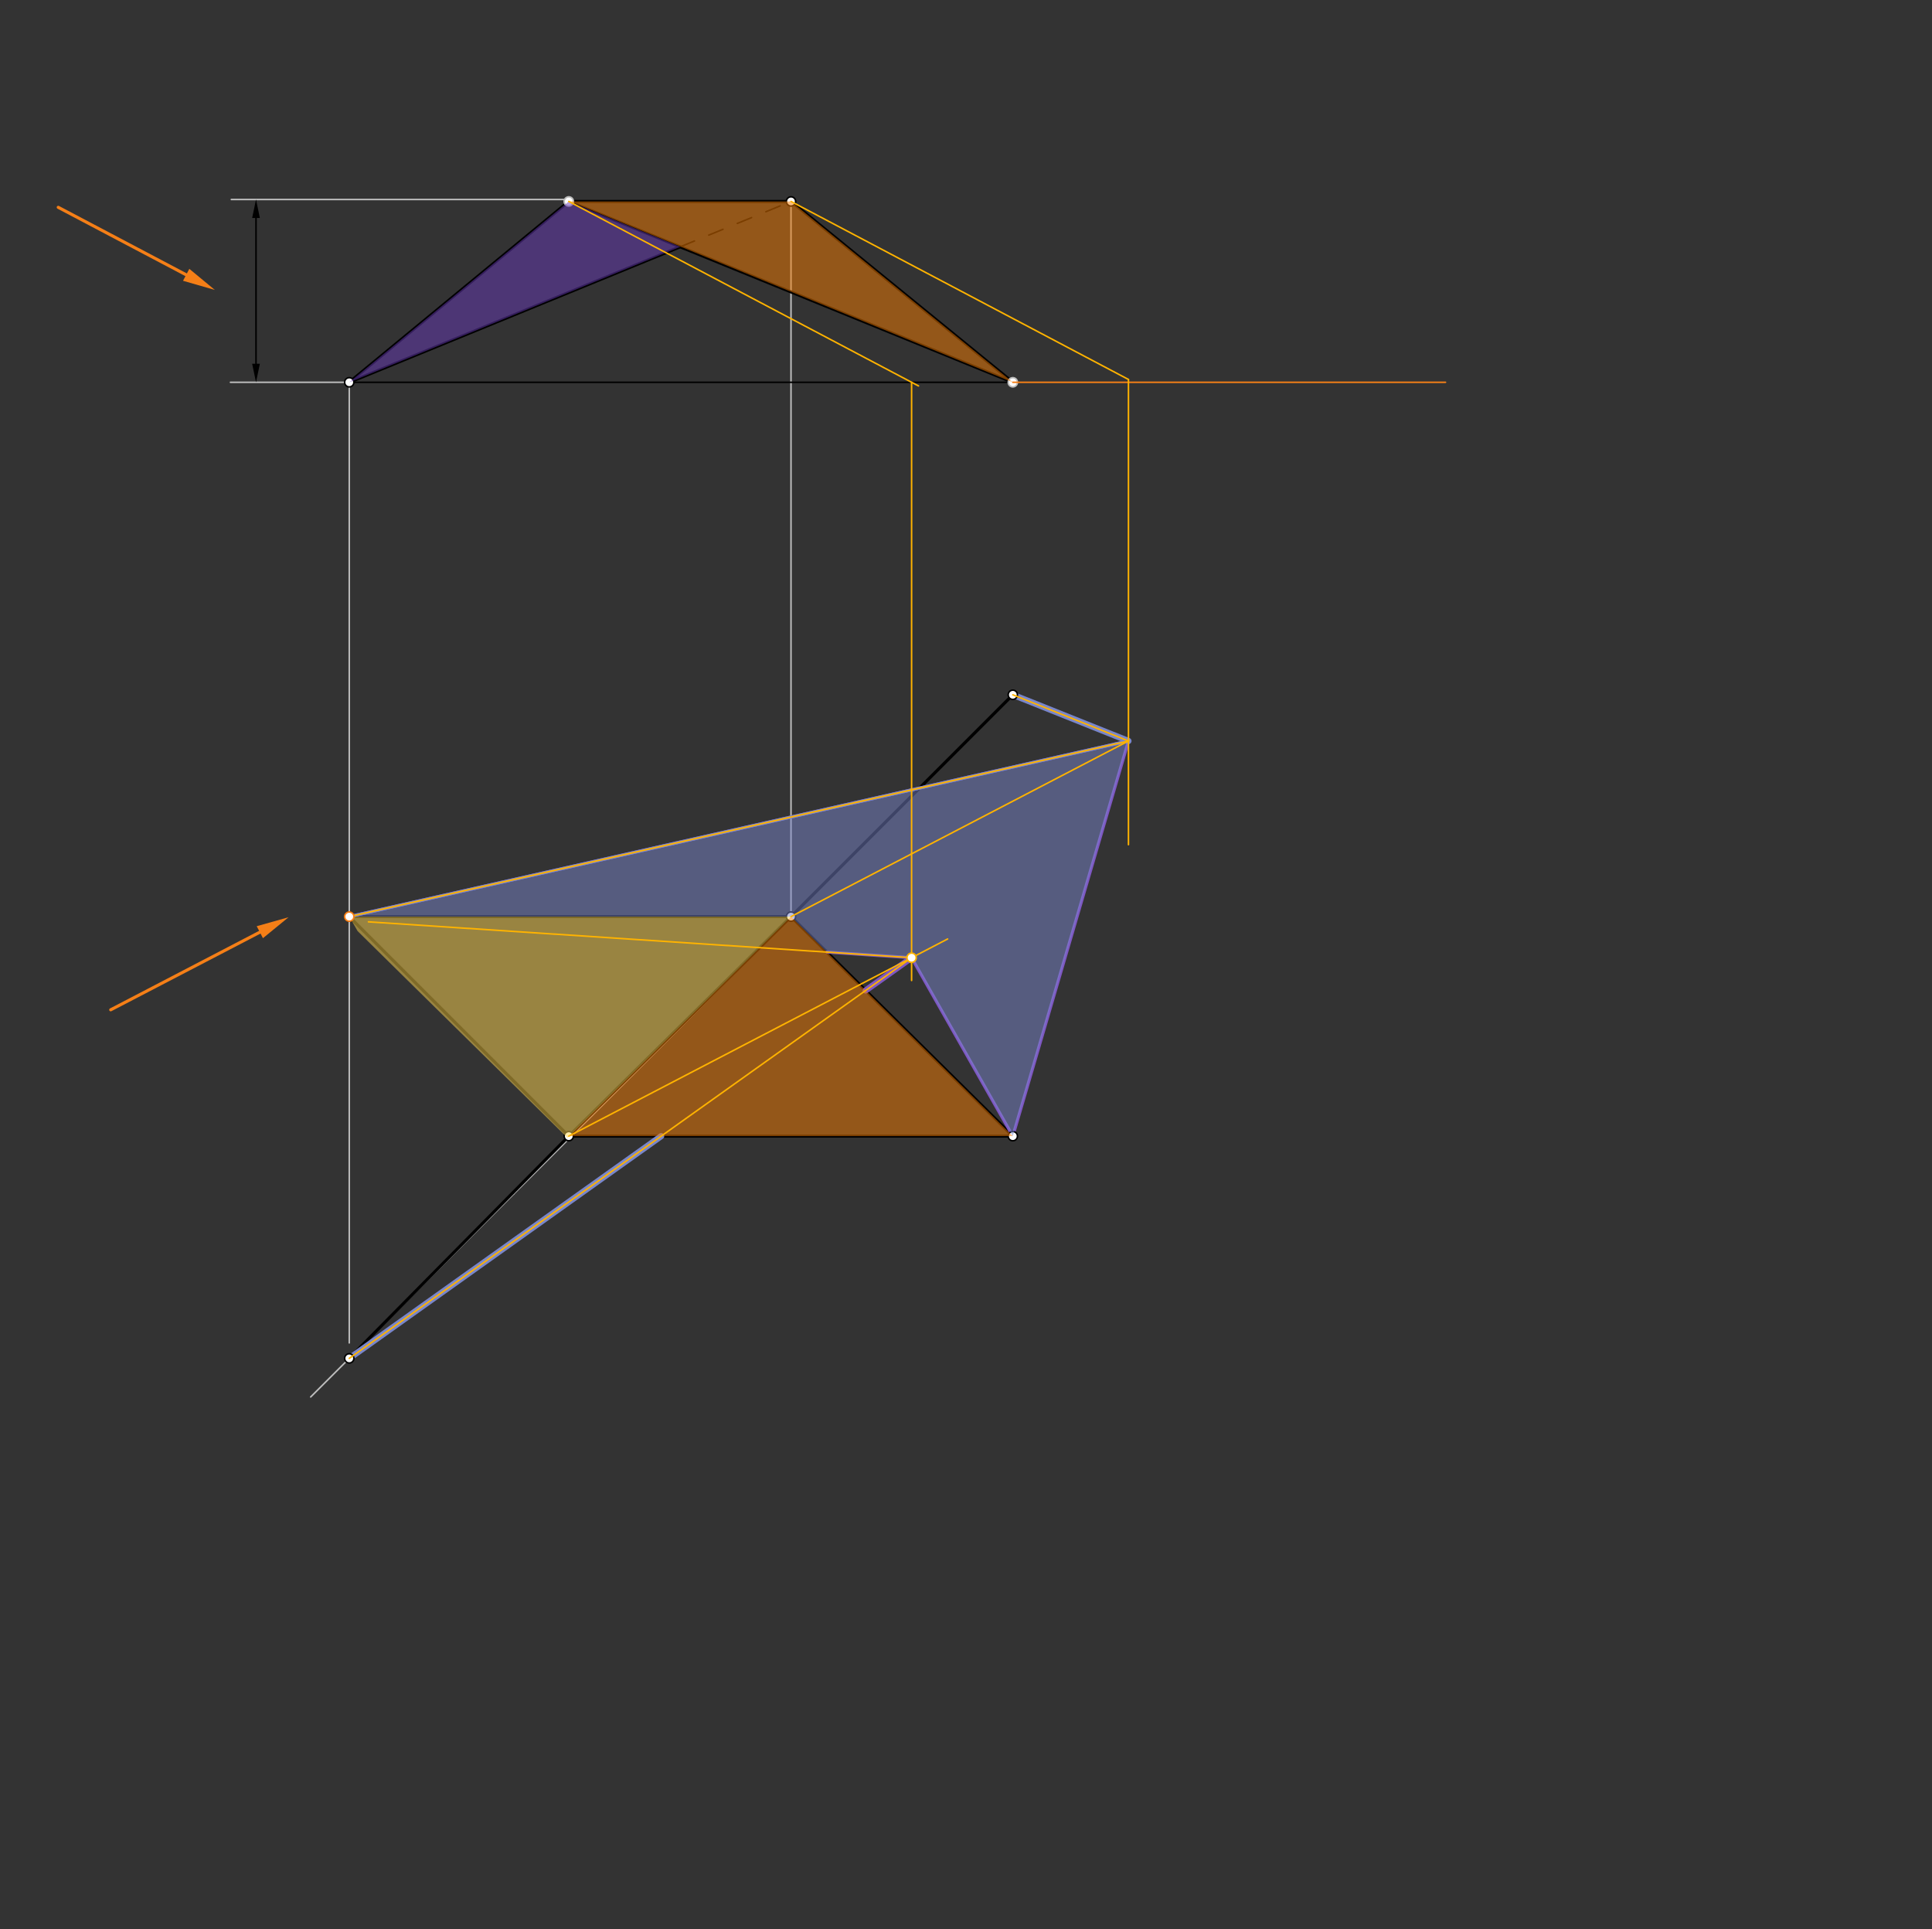 <svg xmlns="http://www.w3.org/2000/svg" class="svg--816" height="100%" preserveAspectRatio="xMidYMid meet" viewBox="0 0 1252 1250" width="100%"><rect x="0" y="0" width="1252" height="1250" fill="#333333" stroke="none"/><defs><marker id="marker-arrow" markerHeight="16" markerUnits="userSpaceOnUse" markerWidth="24" orient="auto-start-reverse" refX="24" refY="4" viewBox="0 0 24 8"><path d="M 0 0 L 24 4 L 0 8 z" stroke="inherit"></path></marker></defs><g class="aux-layer--949"><g class="element--733"><line stroke="#BDBDBD" stroke-dasharray="none" stroke-linecap="round" stroke-width="1" x1="656.34" x2="332.836" y1="450.224" y2="773.727"></line></g><g class="element--733"><line stroke="#BDBDBD" stroke-dasharray="none" stroke-linecap="round" stroke-width="1" x1="512.597" x2="512.597" y1="130.536" y2="594.224"></line></g><g class="element--733"><line stroke="#BDBDBD" stroke-dasharray="none" stroke-linecap="round" stroke-width="1" x1="226.333" x2="226.333" y1="247.724" y2="870.224"></line></g><g class="element--733"><line stroke="#BDBDBD" stroke-dasharray="none" stroke-linecap="round" stroke-width="1" x1="332.836" x2="201.336" y1="773.727" y2="905.227"></line></g><g class="element--733"><line stroke="#000000" stroke-dasharray="none" stroke-linecap="round" stroke-width="1" x1="368.591" x2="512.597" y1="130.536" y2="130.536"></line></g><g class="element--733"><line stroke="#000000" stroke-dasharray="none" stroke-linecap="round" stroke-width="1" x1="512.597" x2="656.34" y1="130.536" y2="247.724"></line></g><g class="element--733"><line stroke="#000000" stroke-dasharray="none" stroke-linecap="round" stroke-width="1" x1="368.591" x2="656.34" y1="130.536" y2="247.724"></line></g><g class="element--733"><line stroke="#000000" stroke-dasharray="none" stroke-linecap="round" stroke-width="1" x1="368.591" x2="226.333" y1="130.536" y2="247.724"></line></g><g class="element--733"><line stroke="#000000" stroke-dasharray="none" stroke-linecap="round" stroke-width="1" x1="226.333" x2="656.34" y1="247.724" y2="247.724"></line></g><g class="element--733"><line stroke="#000000" stroke-dasharray="none" stroke-linecap="round" stroke-width="1" x1="226.333" x2="512.597" y1="593.966" y2="593.966"></line></g><g class="element--733"><line stroke="#000000" stroke-dasharray="none" stroke-linecap="round" stroke-width="1" x1="512.597" x2="368.591" y1="593.966" y2="736.224"></line></g><g class="element--733"><line stroke="#000000" stroke-dasharray="none" stroke-linecap="round" stroke-width="1" x1="226.333" x2="368.591" y1="593.966" y2="736.224"></line></g><g class="element--733"><line stroke="#000000" stroke-dasharray="none" stroke-linecap="round" stroke-width="1" x1="512.597" x2="656.34" y1="593.966" y2="736.224"></line></g><g class="element--733"><line stroke="#000000" stroke-dasharray="none" stroke-linecap="round" stroke-width="1" x1="368.591" x2="656.34" y1="736.224" y2="736.224"></line></g><g class="element--733"><line stroke="#000000" stroke-dasharray="none" stroke-linecap="round" stroke-width="2" x1="368.591" x2="226.333" y1="130.536" y2="247.724"></line></g><g class="element--733"><line stroke="#000000" stroke-dasharray="none" stroke-linecap="round" stroke-width="2" x1="440.78" x2="226.333" y1="159.936" y2="247.724"></line></g><g class="element--733"><line stroke="#000000" stroke-dasharray="none" stroke-linecap="round" stroke-width="2" x1="368.591" x2="656.34" y1="130.536" y2="247.724"></line></g><g class="element--733"><line stroke="#000000" stroke-dasharray="none" stroke-linecap="round" stroke-width="2" x1="512.597" x2="656.34" y1="130.536" y2="247.724"></line></g><g class="element--733"><line stroke="#000000" stroke-dasharray="none" stroke-linecap="round" stroke-width="2" x1="368.591" x2="512.597" y1="130.536" y2="130.536"></line></g><g class="element--733"><line stroke="#000000" stroke-dasharray="none" stroke-linecap="round" stroke-width="2" x1="226.333" x2="512.597" y1="593.966" y2="593.966"></line></g><g class="element--733"><line stroke="#000000" stroke-dasharray="none" stroke-linecap="round" stroke-width="2" x1="512.597" x2="368.591" y1="593.966" y2="736.224"></line></g><g class="element--733"><line stroke="#000000" stroke-dasharray="none" stroke-linecap="round" stroke-width="2" x1="226.333" x2="368.591" y1="593.966" y2="736.224"></line></g><g class="element--733"><line stroke="#000000" stroke-dasharray="none" stroke-linecap="round" stroke-width="2" x1="368.591" x2="656.34" y1="736.224" y2="736.224"></line></g><g class="element--733"><line stroke="#000000" stroke-dasharray="none" stroke-linecap="round" stroke-width="2" x1="512.597" x2="656.34" y1="593.966" y2="736.224"></line></g><g class="element--733"><line stroke="#000000" stroke-dasharray="10" stroke-linecap="round" stroke-width="1" x1="440.78" x2="512.597" y1="159.936" y2="130.536"></line></g><g class="element--733"><line stroke="#000000" stroke-dasharray="none" stroke-linecap="round" stroke-width="2" x1="656.34" x2="512.597" y1="450.224" y2="593.966"></line></g><g class="element--733"><line stroke="#000000" stroke-dasharray="none" stroke-linecap="round" stroke-width="2" x1="368.591" x2="226.333" y1="736.224" y2="880.23"></line></g><g class="element--733"><line stroke="#BDBDBD" stroke-dasharray="none" stroke-linecap="round" stroke-width="1" x1="366.476" x2="149.905" y1="129.271" y2="129.271"></line></g><g class="element--733"><line stroke="#BDBDBD" stroke-dasharray="none" stroke-linecap="round" stroke-width="1" x1="226.333" x2="149.333" y1="247.724" y2="247.724"></line></g><g class="element--733"><line stroke="#000000" stroke-dasharray="none" stroke-linecap="round" stroke-width="1" x1="165.905" x2="165.905" y1="235.724" y2="141.271"></line><path d="M165.905,247.724 l12,2.5 l0,-5 z" fill="#000000" stroke="#000000" stroke-width="0" transform="rotate(270, 165.905, 247.724)"></path><path d="M165.905,129.271 l12,2.5 l0,-5 z" fill="#000000" stroke="#000000" stroke-width="0" transform="rotate(90, 165.905, 129.271)"></path></g><g class="element--733"><line stroke="#7E57C2" stroke-dasharray="none" stroke-linecap="round" stroke-width="2" x1="226.333" x2="731.28" y1="593.966" y2="480.156"></line></g><g class="element--733"><line stroke="#7E57C2" stroke-dasharray="none" stroke-linecap="round" stroke-width="2" x1="731.28" x2="656.34" y1="480.156" y2="736.224"></line></g><g class="element--733"><line stroke="#7E57C2" stroke-dasharray="none" stroke-linecap="round" stroke-width="2" x1="590.743" x2="656.34" y1="620.607" y2="736.224"></line></g><g class="element--733"><line stroke="#7E57C2" stroke-dasharray="none" stroke-linecap="round" stroke-width="2" x1="590.743" x2="535.852" y1="620.607" y2="616.981"></line></g><g class="element--733"><line stroke="#7E57C2" stroke-dasharray="none" stroke-linecap="round" stroke-width="2" x1="590.743" x2="560.958" y1="620.607" y2="641.828"></line></g><g class="element--733"><line stroke="#7E57C2" stroke-dasharray="none" stroke-linecap="round" stroke-width="2" x1="428.463" x2="226.333" y1="736.224" y2="880.23"></line></g><g class="element--733"><line stroke="#7E57C2" stroke-dasharray="none" stroke-linecap="round" stroke-width="2" x1="656.34" x2="731.28" y1="450.224" y2="480.156"></line></g><g class="element--733"><line stroke="#7986CB" stroke-dasharray="none" stroke-linecap="round" stroke-width="2" x1="226.333" x2="731.28" y1="593.966" y2="480.156"></line></g><g class="element--733"><line stroke="#7986CB" stroke-dasharray="none" stroke-linecap="round" stroke-width="2" x1="226.333" x2="428.463" y1="880.23" y2="736.224"></line></g><g class="element--733"><line stroke="#7986CB" stroke-dasharray="none" stroke-linecap="round" stroke-width="4" x1="226.333" x2="428.463" y1="880.23" y2="736.224"></line></g><g class="element--733"><line stroke="#7986CB" stroke-dasharray="none" stroke-linecap="round" stroke-width="4" x1="656.34" x2="731.28" y1="450.224" y2="480.156"></line></g><g class="element--733"><line stroke="#7E57C2" stroke-dasharray="none" stroke-linecap="round" stroke-width="4" x1="590.743" x2="560.958" y1="620.607" y2="641.828"></line></g><g class="element--733"><circle cx="368.591" cy="130.536" r="3" stroke="#BDBDBD" stroke-width="1" fill="#ffffff"></circle>}</g><g class="element--733"><circle cx="226.333" cy="880.23" r="3" stroke="#000000" stroke-width="1" fill="#ffffff"></circle>}</g><g class="element--733"><circle cx="656.34" cy="450.224" r="3" stroke="#000000" stroke-width="1" fill="#ffffff"></circle>}</g><g class="element--733"><circle cx="226.333" cy="593.966" r="3" stroke="#000000" stroke-width="1" fill="#ffffff"></circle>}</g><g class="element--733"><circle cx="512.597" cy="593.966" r="3" stroke="#000000" stroke-width="1" fill="#ffffff"></circle>}</g><g class="element--733"><circle cx="368.591" cy="736.224" r="3" stroke="#000000" stroke-width="1" fill="#ffffff"></circle>}</g><g class="element--733"><circle cx="656.34" cy="736.224" r="3" stroke="#000000" stroke-width="1" fill="#ffffff"></circle>}</g><g class="element--733"><circle cx="512.597" cy="130.536" r="3" stroke="#000000" stroke-width="1" fill="#ffffff"></circle>}</g><g class="element--733"><circle cx="226.333" cy="247.724" r="3" stroke="#000000" stroke-width="1" fill="#ffffff"></circle>}</g><g class="element--733"><circle cx="656.34" cy="247.724" r="3" stroke="#BDBDBD" stroke-width="1" fill="#ffffff"></circle>}</g></g><g class="main-layer--75a"><g class="element--733"><g fill="#7986CB" opacity="0.5"><path d="M 226.333 593.966 L 731.28 480.156 L 656.34 736.224 L 590.743 620.607 L 535.852 616.981 L 512.597 593.966 L 226.333 593.966 Z" stroke="none"></path></g></g><g class="element--733"><g fill="#F57C00" opacity="0.5"><path d="M 512.597 593.966 L 512.597 593.966 L 656.34 736.224 L 368.591 736.224 L 512.597 593.966 Z" stroke="none"></path></g></g><g class="element--733"><g fill="#F57C00" opacity="0.5"><path d="M 368.591 130.536 L 512.597 130.536 L 656.34 247.724 L 373.75 132.35 Z" stroke="none"></path></g></g><g class="element--733"><g fill="#FFD54F" opacity="0.5"><path d="M 226.333 593.966 L 512.597 593.966 L 367.75 737.35 L 231.75 603.35 Z" stroke="none"></path></g></g><g class="element--733"><g fill="#673AB7" opacity="0.5"><path d="M 226.333 247.724 L 368.591 130.536 L 440.78 159.936 L 226.333 247.724 Z" stroke="none"></path></g></g><g class="element--733"><line stroke="#F57F17" stroke-dasharray="none" stroke-linecap="round" stroke-width="1" x1="656.34" x2="936.75" y1="247.724" y2="247.724"></line></g><g class="element--733"><line stroke="#F57F17" stroke-dasharray="none" stroke-linecap="round" stroke-width="2" x1="37.75" x2="120.646" y1="134.35" y2="178.078"></line><path d="M139.22,187.876 l21,4.375 l0,-8.75 z" fill="#F57F17" stroke="#F57F17" stroke-width="0" transform="rotate(207.812, 139.22, 187.876)"></path></g><g class="element--733"><line stroke="#F57F17" stroke-dasharray="none" stroke-linecap="round" stroke-width="2" x1="71.75" x2="168.376" y1="654.35" y2="604.062"></line><path d="M187.004,594.368 l21,4.375 l0,-8.75 z" fill="#F57F17" stroke="#F57F17" stroke-width="0" transform="rotate(152.506, 187.004, 594.368)"></path></g><g class="element--733"><line stroke="#FFB300" stroke-dasharray="none" stroke-linecap="round" stroke-width="1" x1="368.591" x2="595.234" y1="130.536" y2="250.093"></line></g><g class="element--733"><line stroke="#FFB300" stroke-dasharray="none" stroke-linecap="round" stroke-width="1" x1="512.597" x2="731.28" y1="130.536" y2="245.894"></line></g><g class="element--733"><line stroke="#FFB300" stroke-dasharray="none" stroke-linecap="round" stroke-width="1" x1="731.28" x2="731.28" y1="245.894" y2="547.35"></line></g><g class="element--733"><line stroke="#FFB300" stroke-dasharray="none" stroke-linecap="round" stroke-width="1" x1="512.597" x2="731.59" y1="593.966" y2="479.995"></line></g><g class="element--733"><line stroke="#FFB300" stroke-dasharray="none" stroke-linecap="round" stroke-width="1" x1="590.743" x2="590.743" y1="247.724" y2="635.35"></line></g><g class="element--733"><line stroke="#FFB300" stroke-dasharray="none" stroke-linecap="round" stroke-width="1" x1="368.591" x2="614.083" y1="736.224" y2="608.461"></line></g><g class="element--733"><line stroke="#FFB300" stroke-dasharray="none" stroke-linecap="round" stroke-width="1" x1="226.333" x2="731.28" y1="593.966" y2="480.156"></line></g><g class="element--733"><line stroke="#FFB300" stroke-dasharray="none" stroke-linecap="round" stroke-width="1" x1="590.743" x2="238.75" y1="620.607" y2="597.35"></line></g><g class="element--733"><line stroke="#FFB300" stroke-dasharray="none" stroke-linecap="round" stroke-width="1" x1="226.333" x2="590.743" y1="880.23" y2="620.607"></line></g><g class="element--733"><line stroke="#FFB300" stroke-dasharray="none" stroke-linecap="round" stroke-width="1" x1="656.34" x2="731.28" y1="450.224" y2="480.156"></line></g><g class="element--733"><circle cx="226.333" cy="593.966" r="3" stroke="#F57F17" stroke-width="1" fill="#ffffff"></circle>}</g><g class="element--733"><circle cx="590.743" cy="620.607" r="3" stroke="#FFB300" stroke-width="1" fill="#ffffff"></circle>}</g></g><g class="snaps-layer--ac6"></g><g class="temp-layer--52d"></g></svg>